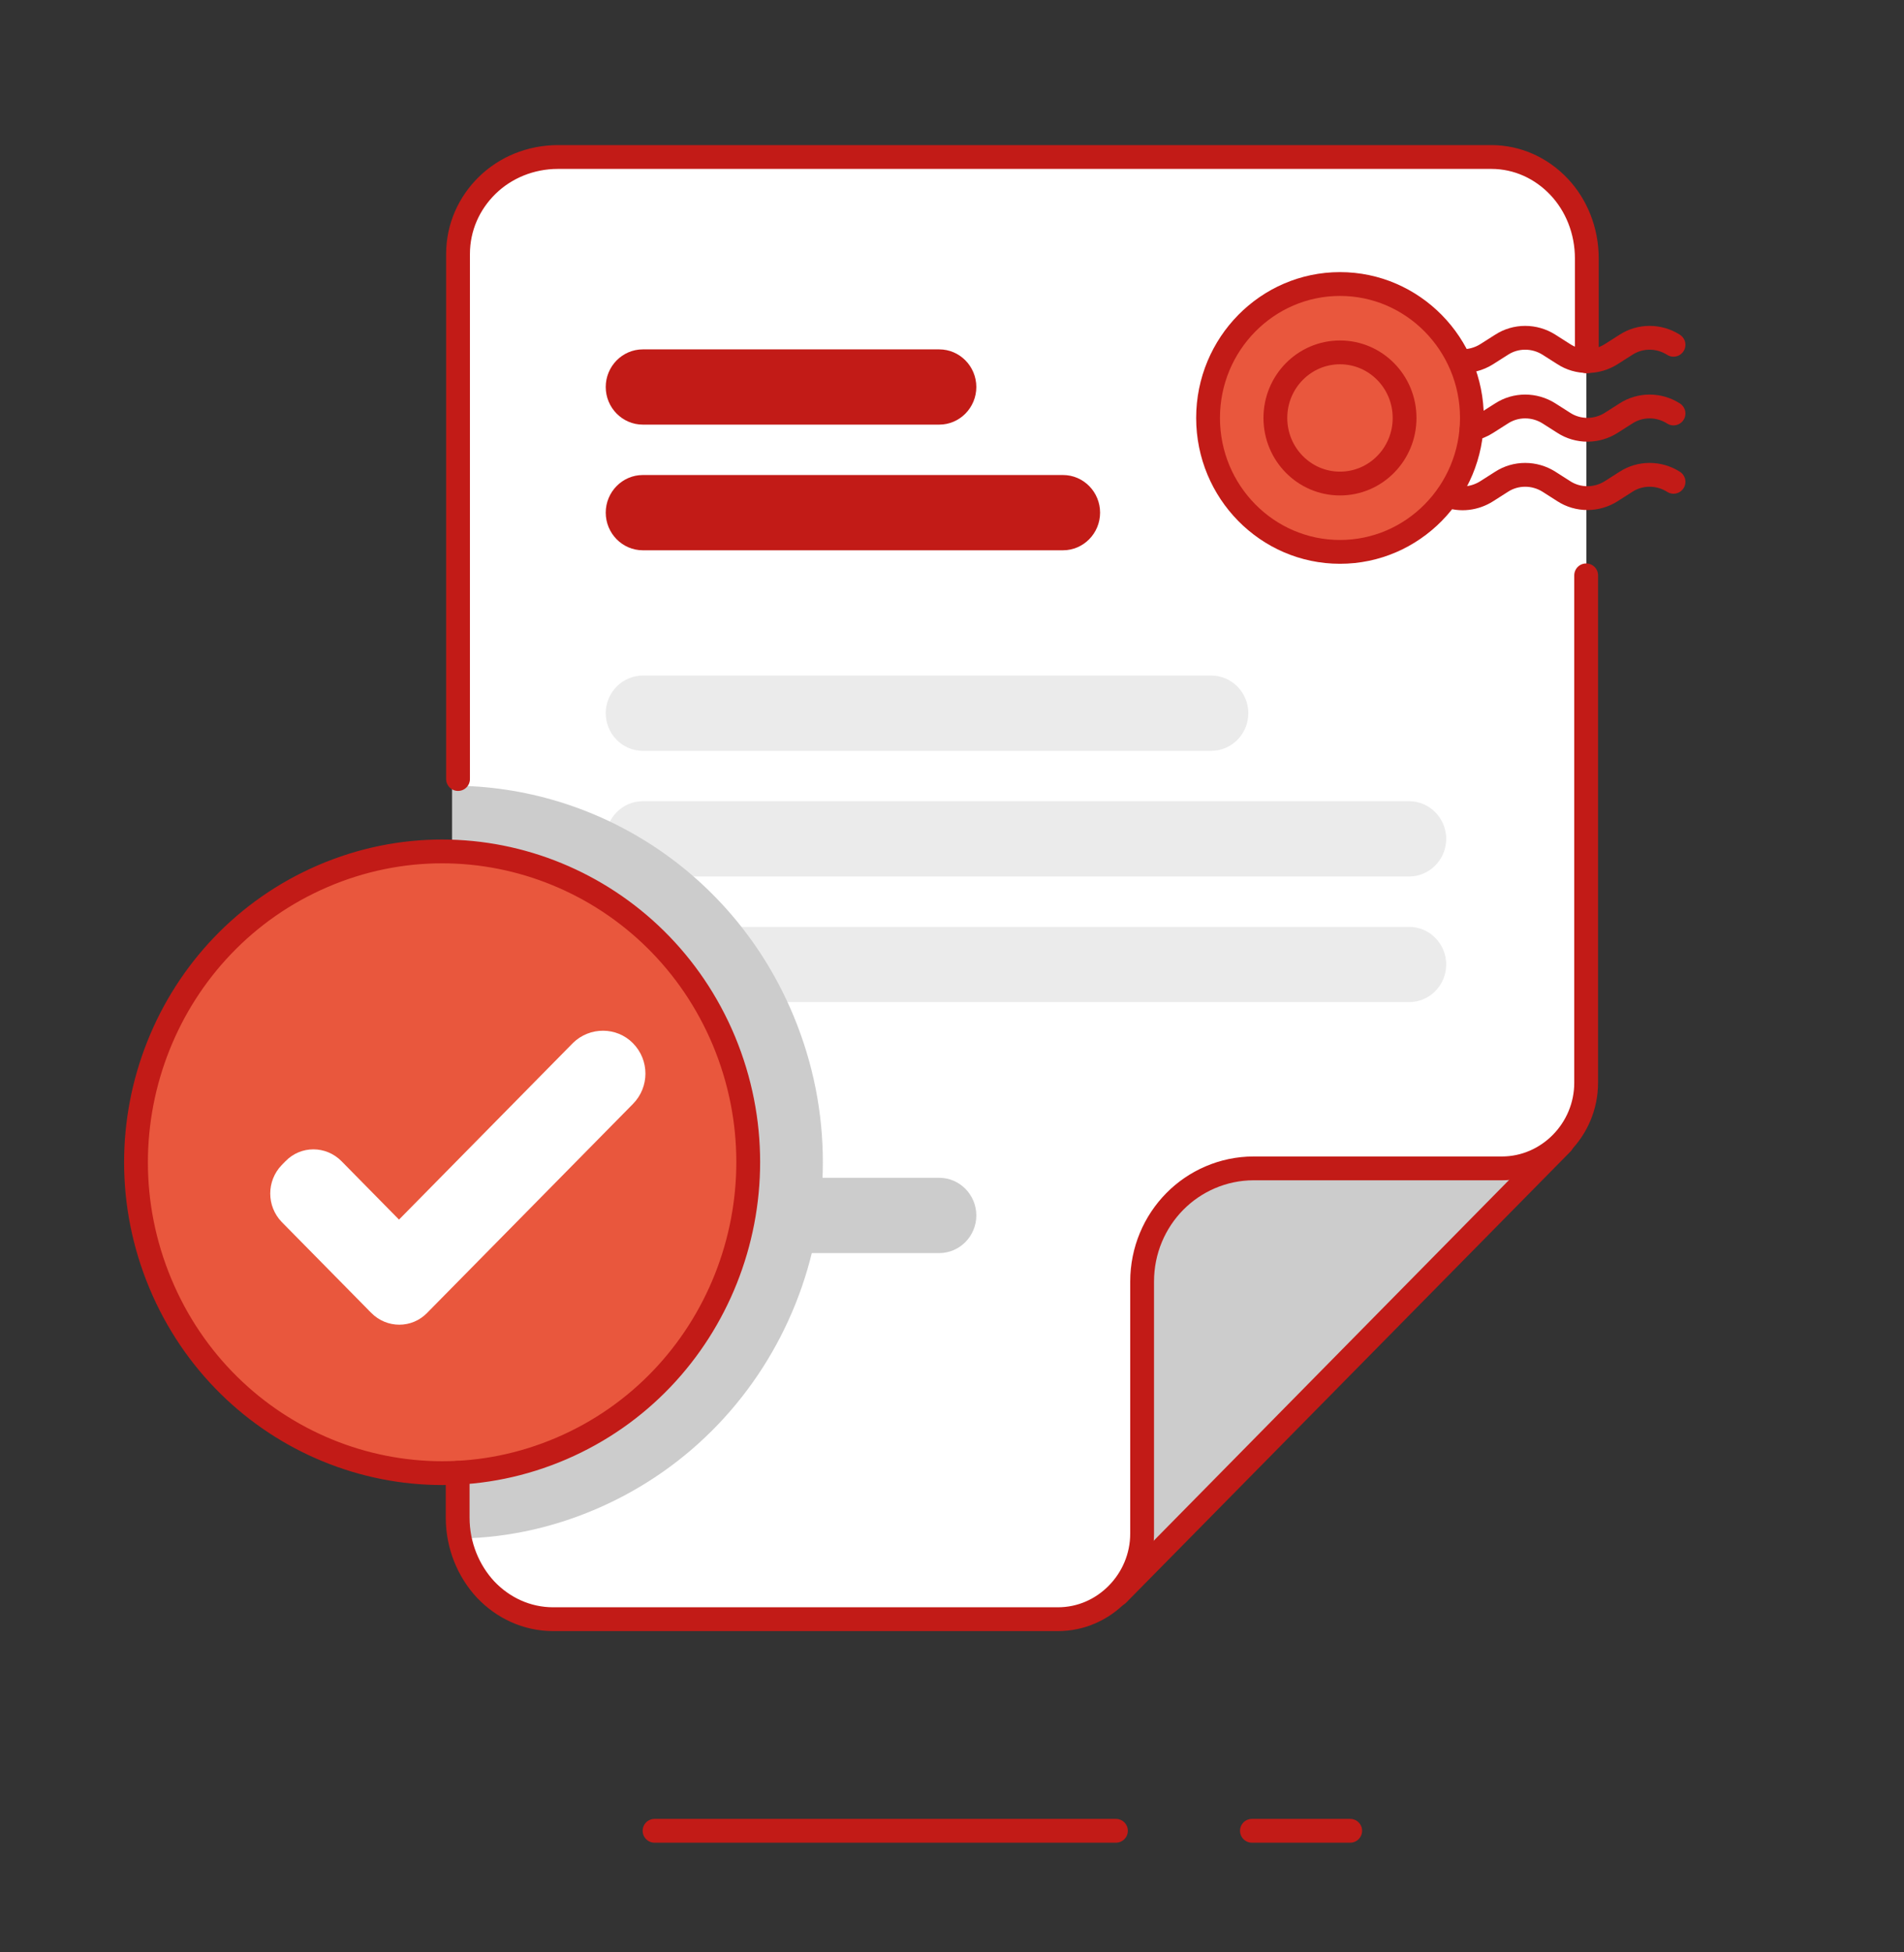 <svg width="80" height="82" viewBox="0 0 80 82" fill="none" xmlns="http://www.w3.org/2000/svg">
<rect x="0" y="0" width="80" height="82" fill="#333333" stroke="none"/>
<path fill-rule="evenodd" clip-rule="evenodd" d="M66.665 45.481C66.665 46.467 66.265 47.366 65.622 48.019C64.979 48.671 64.094 49.077 63.122 49.077V49.077H52.694C51.394 49.077 50.222 49.613 49.379 50.469C48.536 51.324 48.008 52.527 48.008 53.832V53.832V64.415C48.008 65.401 47.608 66.3 46.965 66.953C46.322 67.605 45.436 68.011 44.465 68.011V68.011H23.251C22.136 68.011 21.136 67.532 20.408 66.764C19.679 65.996 19.236 64.923 19.236 63.748V63.748V10.673C19.236 9.542 19.708 8.527 20.465 7.788C21.222 7.048 22.279 6.599 23.436 6.599V6.599H62.636C63.751 6.599 64.751 7.077 65.479 7.846C66.208 8.614 66.651 9.687 66.651 10.861V10.861L66.665 45.481Z" fill="white"/>
<path fill-rule="evenodd" clip-rule="evenodd" d="M61.494 17.559C61.494 20.473 59.165 22.836 56.308 22.836C53.437 22.836 51.108 20.473 51.108 17.559C51.108 14.645 53.437 12.282 56.308 12.282C59.165 12.282 61.494 14.645 61.494 17.559" fill="#E9573D"/>
<path fill-rule="evenodd" clip-rule="evenodd" d="M27.008 14.674H39.465C40.322 14.674 41.022 15.384 41.022 16.254V16.254C41.022 17.124 40.322 17.834 39.465 17.834H27.008C26.151 17.834 25.451 17.124 25.451 16.254V16.254C25.451 15.384 26.151 14.674 27.008 14.674Z" fill="#C21B17"/>
<path fill-rule="evenodd" clip-rule="evenodd" d="M27.008 19.951H44.665C45.522 19.951 46.222 20.662 46.222 21.531V21.531C46.222 22.401 45.522 23.112 44.665 23.112H27.008C26.151 23.112 25.451 22.401 25.451 21.531V21.531C25.451 20.662 26.151 19.951 27.008 19.951Z" fill="#C21B17"/>
<path fill-rule="evenodd" clip-rule="evenodd" d="M27.008 28.374H50.894C51.751 28.374 52.451 29.085 52.451 29.954V29.954C52.451 30.824 51.751 31.535 50.894 31.535H27.008C26.151 31.535 25.451 30.824 25.451 29.954V29.954C25.451 29.085 26.151 28.374 27.008 28.374Z" fill="#EBEBEB"/>
<path fill-rule="evenodd" clip-rule="evenodd" d="M27.008 33.651H59.208C60.065 33.651 60.765 34.362 60.765 35.232V35.232C60.765 36.102 60.065 36.812 59.208 36.812H27.008C26.151 36.812 25.451 36.102 25.451 35.232V35.232C25.451 34.362 26.151 33.651 27.008 33.651Z" fill="#EBEBEB"/>
<path fill-rule="evenodd" clip-rule="evenodd" d="M27.008 38.928H59.208C60.065 38.928 60.765 39.639 60.765 40.509V40.509C60.765 41.379 60.065 42.089 59.208 42.089H27.008C26.151 42.089 25.451 41.379 25.451 40.509V40.509C25.451 39.624 26.151 38.928 27.008 38.928Z" fill="#EBEBEB"/>
<path fill-rule="evenodd" clip-rule="evenodd" d="M27.008 49.468H39.465C40.322 49.468 41.022 50.179 41.022 51.049V51.049C41.022 51.918 40.322 52.629 39.465 52.629H27.008C26.151 52.629 25.451 51.918 25.451 51.049V51.049C25.451 50.164 26.151 49.468 27.008 49.468Z" fill="#CCCCCC"/>
<path fill-rule="evenodd" clip-rule="evenodd" d="M46.965 66.967C47.608 66.315 48.008 65.416 48.008 64.43V59.138V53.847C48.008 52.527 48.536 51.339 49.379 50.483C50.222 49.613 51.408 49.091 52.693 49.091H57.908H63.122C64.093 49.091 64.979 48.685 65.622 48.033L46.965 66.967Z" fill="#CCCCCC"/>
<path fill-rule="evenodd" clip-rule="evenodd" d="M18.994 32.999C25.065 32.999 30.822 36.623 33.337 42.654C36.694 50.701 32.979 59.965 25.065 63.372C23.079 64.227 21.022 64.633 18.994 64.618L18.994 32.999Z" fill="#CCCCCC"/>
<path fill-rule="evenodd" clip-rule="evenodd" d="M30.422 43.727C27.651 37.087 20.108 33.985 13.565 36.797C7.022 39.61 3.965 47.265 6.737 53.905C9.508 60.544 17.051 63.647 23.594 60.834C30.137 58.022 33.179 50.367 30.422 43.727" fill="#E9573D"/>
<path fill-rule="evenodd" clip-rule="evenodd" d="M30.422 43.727C27.651 37.087 20.108 33.985 13.565 36.797C7.022 39.61 3.965 47.265 6.737 53.905C9.508 60.544 17.051 63.647 23.594 60.834C30.137 58.022 33.179 50.367 30.422 43.727Z" stroke="#C21B17" stroke-linecap="round" stroke-linejoin="round"/>
<path fill-rule="evenodd" clip-rule="evenodd" d="M26.594 43.814C27.294 44.525 27.294 45.656 26.594 46.366L18.122 54.963C18.122 54.963 18.122 54.977 18.108 54.977L17.951 55.137C17.308 55.804 16.251 55.804 15.594 55.137L15.522 55.064C15.522 55.064 15.508 55.064 15.508 55.05L15.494 55.035L11.837 51.324C11.194 50.657 11.194 49.599 11.837 48.932L11.994 48.772C12.637 48.106 13.694 48.106 14.351 48.772L16.765 51.223L24.079 43.8C24.779 43.118 25.908 43.118 26.594 43.814Z" fill="white"/>
<path d="M66.673 15.176V10.856C66.673 9.682 66.23 8.609 65.502 7.841C64.773 7.072 63.773 6.594 62.659 6.594H23.445C22.288 6.594 21.23 7.043 20.473 7.783C19.716 8.522 19.245 9.537 19.245 10.668V32.719" stroke="#C21B17" stroke-linecap="round" stroke-linejoin="round"/>
<path d="M19.23 61.859V63.744C19.23 64.918 19.688 65.991 20.402 66.759C21.131 67.528 22.131 68.006 23.245 68.006H33.845H44.445C45.431 68.006 46.302 67.6 46.945 66.948C47.588 66.295 47.988 65.396 47.988 64.41V59.119V53.827C47.988 52.508 48.516 51.319 49.359 50.464C50.202 49.608 51.388 49.072 52.673 49.072H57.888H63.102C64.073 49.072 64.959 48.666 65.602 48.014C66.245 47.361 66.645 46.462 66.645 45.477V28.166V24.165" stroke="#C21B17" stroke-linecap="round" stroke-linejoin="round"/>
<path d="M65.63 48.014L46.959 66.962" stroke="#C21B17" stroke-linecap="round" stroke-linejoin="round"/>
<path fill-rule="evenodd" clip-rule="evenodd" d="M61.845 17.554C61.845 20.657 59.359 23.179 56.302 23.179C53.245 23.179 50.759 20.657 50.759 17.554C50.759 14.452 53.245 11.929 56.302 11.929C59.359 11.929 61.845 14.452 61.845 17.554Z" stroke="#C21B17" stroke-linecap="round" stroke-linejoin="round"/>
<path d="M70.316 14.481C69.702 14.089 68.916 14.089 68.316 14.481L67.702 14.872C67.088 15.263 66.302 15.263 65.702 14.872L65.088 14.481C64.473 14.089 63.688 14.089 63.088 14.481L62.473 14.872C62.131 15.089 61.731 15.191 61.331 15.162" stroke="#C21B17" stroke-linecap="round" stroke-linejoin="round"/>
<path d="M70.316 17.366C69.702 16.974 68.916 16.974 68.316 17.366L67.702 17.757C67.088 18.148 66.302 18.148 65.702 17.757L65.088 17.366C64.473 16.974 63.688 16.974 63.088 17.366L62.473 17.757C62.273 17.887 62.059 17.974 61.831 18.018" stroke="#C21B17" stroke-linecap="round" stroke-linejoin="round"/>
<path d="M70.316 20.236C69.702 19.845 68.916 19.845 68.316 20.236L67.702 20.628C67.088 21.019 66.302 21.019 65.702 20.628L65.088 20.236C64.473 19.845 63.688 19.845 63.088 20.236L62.473 20.628C61.973 20.947 61.359 21.019 60.831 20.816" stroke="#C21B17" stroke-linecap="round" stroke-linejoin="round"/>
<path d="M27.502 76.893H46.888" stroke="#C21B17" stroke-linecap="round" stroke-linejoin="round"/>
<path d="M52.602 76.893H56.731" stroke="#C21B17" stroke-linecap="round" stroke-linejoin="round"/>
<path fill-rule="evenodd" clip-rule="evenodd" d="M59.016 17.554C59.016 19.076 57.802 20.309 56.302 20.309C54.802 20.309 53.587 19.076 53.587 17.554C53.587 16.032 54.802 14.8 56.302 14.8C57.802 14.8 59.016 16.032 59.016 17.554Z" stroke="#C21B17" stroke-linecap="round" stroke-linejoin="round"/>
</svg>
